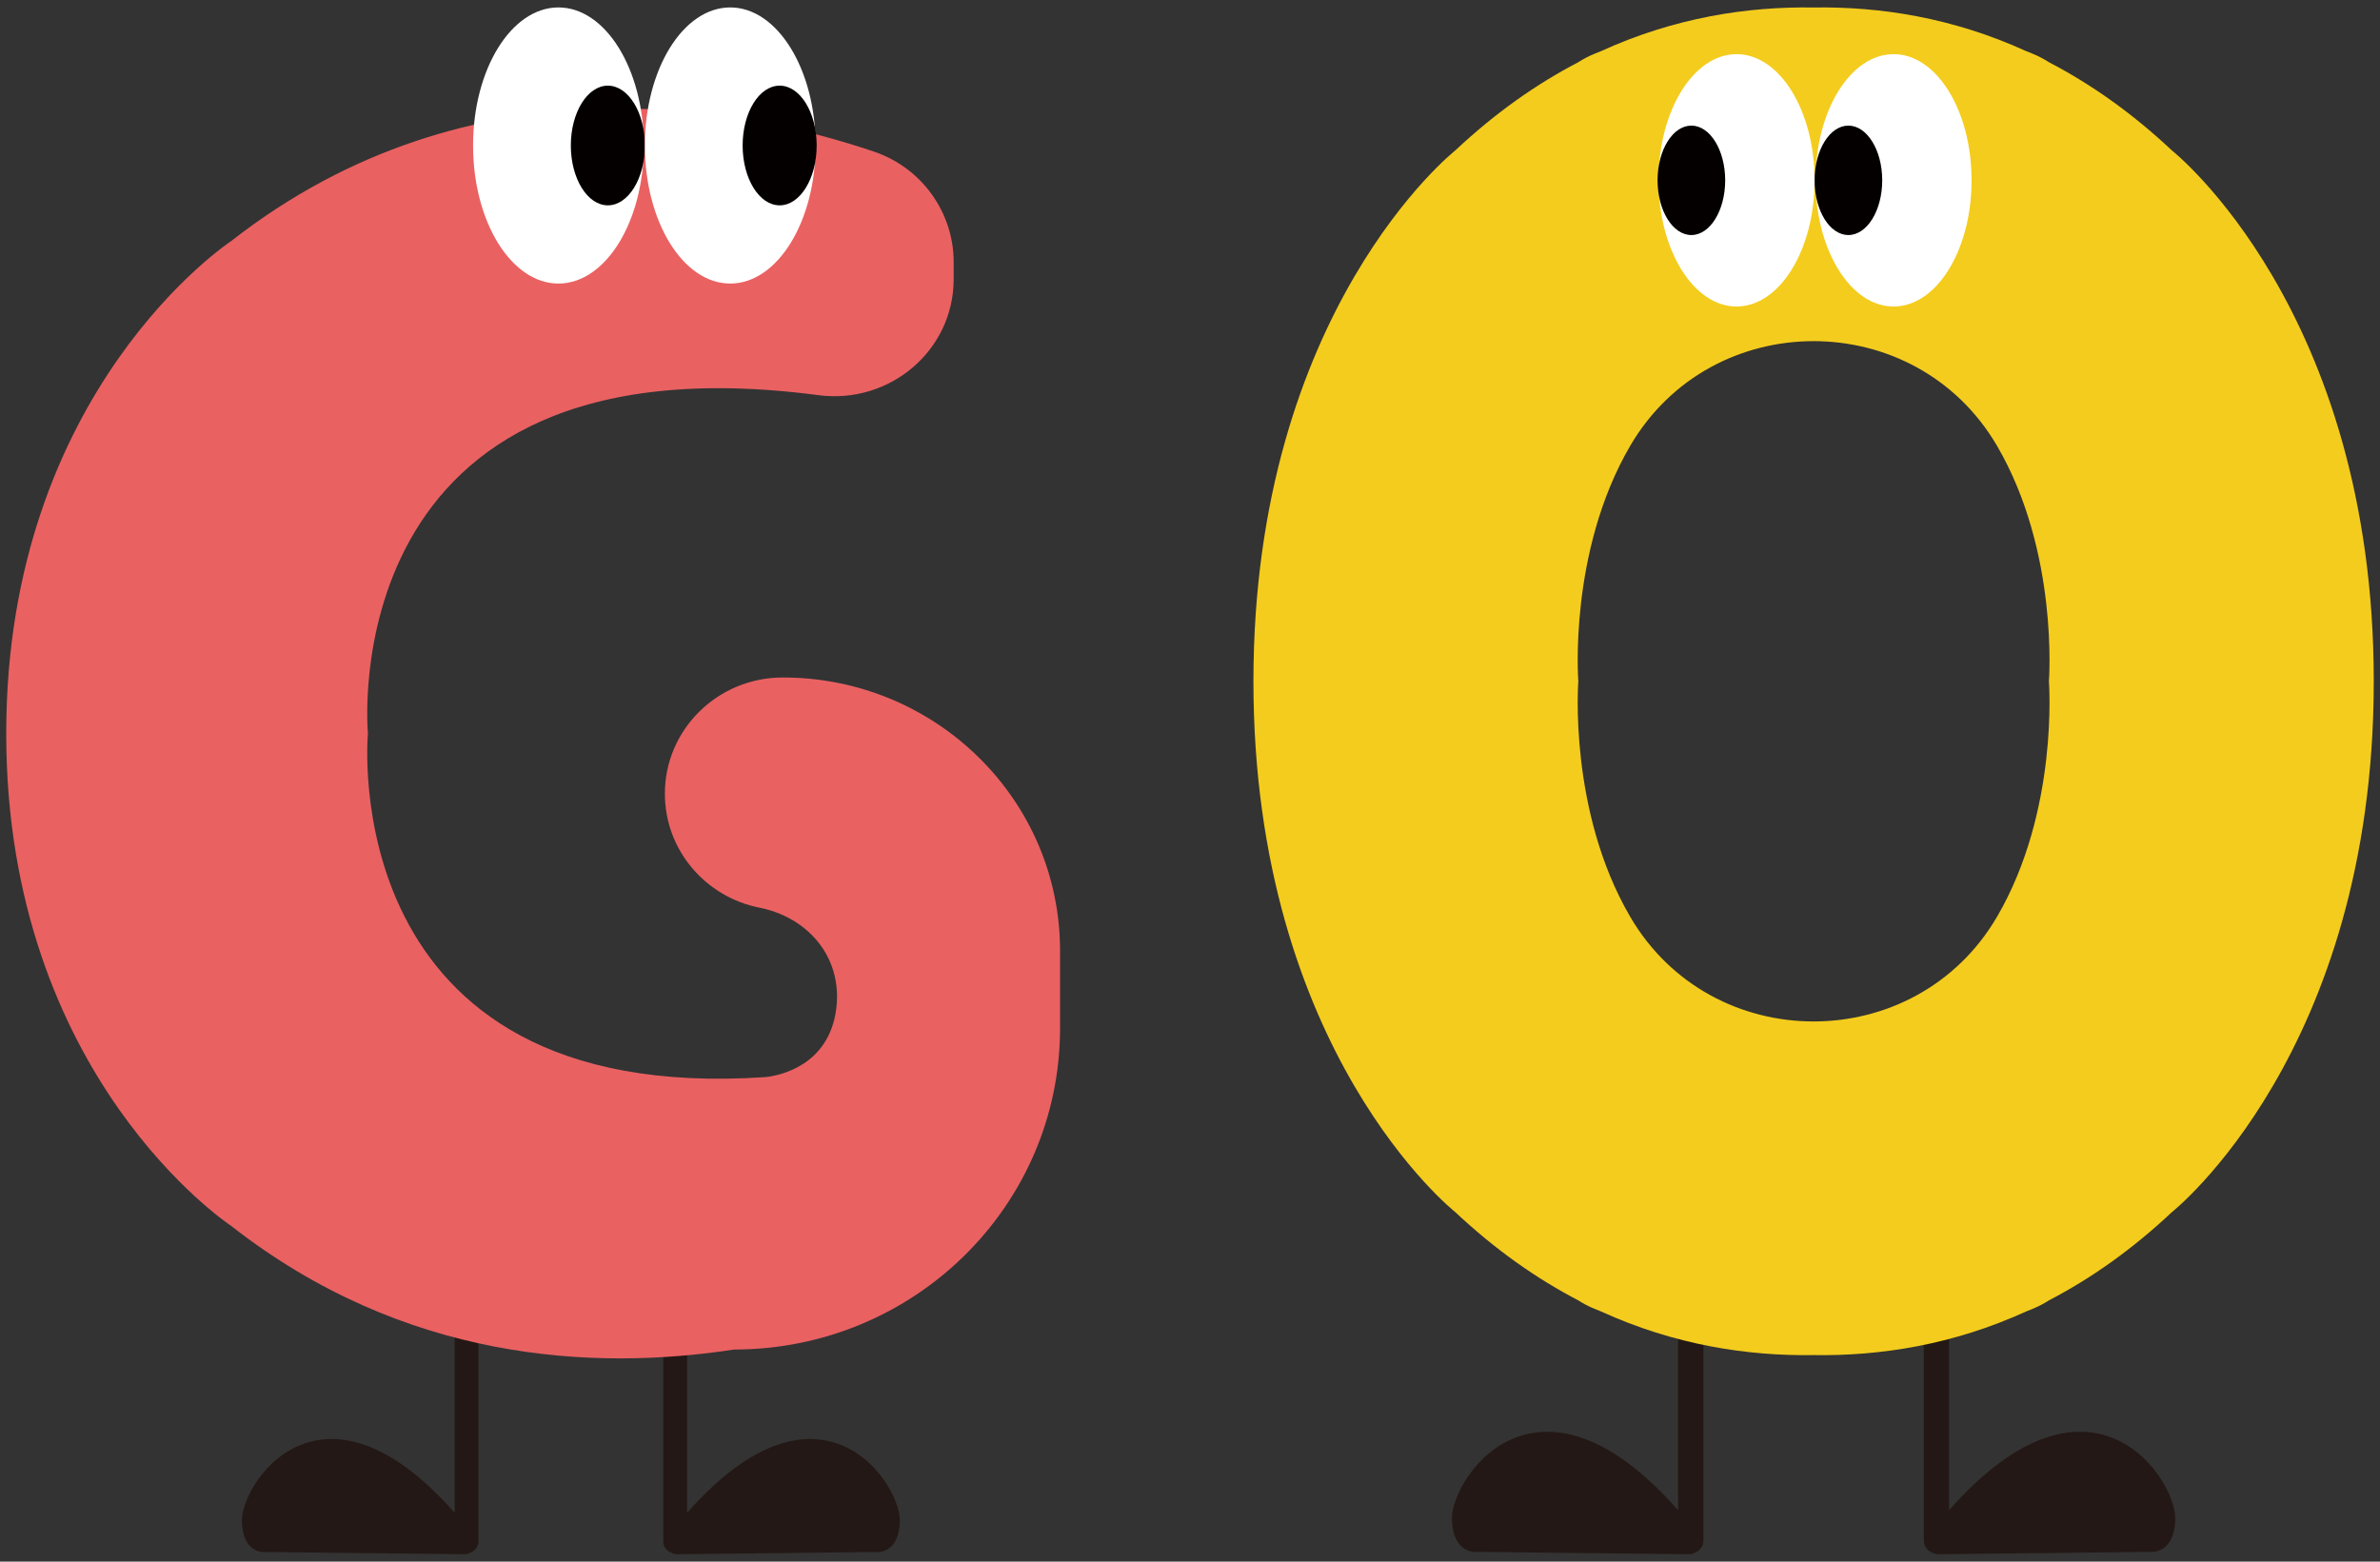 <?xml version="1.0" encoding="utf-8"?>
<!-- Generator: Adobe Illustrator 16.0.0, SVG Export Plug-In . SVG Version: 6.00 Build 0)  -->
<!DOCTYPE svg PUBLIC "-//W3C//DTD SVG 1.1//EN" "http://www.w3.org/Graphics/SVG/1.1/DTD/svg11.dtd">
<svg version="1.1" id="圖層_1" xmlns="http://www.w3.org/2000/svg" xmlns:xlink="http://www.w3.org/1999/xlink" x="0px" y="0px"
	 width="160px" height="105px" viewBox="0 0 160 105" enable-background="new 0 0 160 105" xml:space="preserve">
<rect x="0" y="0" width="160" height="105" fill="#333333" stroke="none"/>
<g>
	<g>
		<path fill="#231815" d="M31.365,82.486c-0.441,0-0.799,0.357-0.799,0.8v18.431c-4.504-5.1-7.937-5.397-10.087-4.663
			c-2.754,0.94-4.21,3.844-4.216,5.14c-0.004,0.586,0.104,1.382,0.634,1.843c0.208,0.18,0.561,0.373,1.078,0.314l13.267,0.15h0.009
			c0.135,0,0.265-0.039,0.376-0.105c0.311-0.109,0.536-0.402,0.536-0.751V83.286C32.163,82.844,31.807,82.486,31.365,82.486"/>
		<path fill="#231815" d="M45.389,82.486c0.441,0,0.799,0.357,0.799,0.8v18.431c4.504-5.1,7.937-5.397,10.085-4.663
			c2.755,0.94,4.211,3.844,4.218,5.14c0.003,0.586-0.105,1.382-0.636,1.843c-0.208,0.18-0.561,0.373-1.079,0.314l-13.266,0.15
			h-0.008c-0.137,0-0.266-0.039-0.376-0.105c-0.313-0.109-0.537-0.402-0.537-0.751V83.286C44.59,82.844,44.947,82.486,45.389,82.486
			"/>
		<path fill="#EA6162" d="M52.626,45.552L52.626,45.552c-4.38,0-7.929,3.498-7.929,7.815c0,3.792,2.74,6.952,6.372,7.665
			c2.175,0.426,4.067,1.832,4.831,3.886c0.309,0.833,0.462,1.805,0.318,2.916c-0.502,3.849-3.839,4.482-4.734,4.585
			c-29.119,1.979-26.75-23.103-26.75-23.103s-2.563-27.071,30.281-22.747c4.811,0.632,9.098-3.016,9.098-7.801v-1.137
			c0-3.354-2.149-6.353-5.368-7.44c-8.826-2.984-27.044-6.639-43.219,6.029c0,0-15.108,9.943-15.108,33.096
			c0,23.156,15.108,33.099,15.108,33.099c11.637,9.114,24.33,9.779,33.824,8.323c12.102,0,21.914-9.671,21.914-21.602v-5.21
			C71.266,53.779,62.918,45.552,52.626,45.552"/>
		<path fill="#FFFFFF" d="M43.282,9.782c0,5.127-2.571,9.283-5.74,9.283c-3.17,0-5.739-4.156-5.739-9.283
			c0-5.126,2.569-9.282,5.739-9.282C40.711,0.5,43.282,4.656,43.282,9.782"/>
		<path fill="#040000" d="M43.353,9.782c0,2.223-1.116,4.024-2.488,4.024c-1.375,0-2.49-1.802-2.49-4.024
			c0-2.222,1.115-4.023,2.49-4.023C42.237,5.759,43.353,7.561,43.353,9.782"/>
		<path fill="#FFFFFF" d="M54.83,9.782c0,5.127-2.57,9.283-5.739,9.283c-3.17,0-5.738-4.156-5.738-9.283
			c0-5.126,2.568-9.282,5.738-9.282C52.26,0.5,54.83,4.656,54.83,9.782"/>
		<path fill="#040000" d="M54.902,9.782c0,2.223-1.114,4.024-2.488,4.024c-1.377,0-2.489-1.802-2.489-4.024
			c0-2.222,1.112-4.023,2.489-4.023C53.788,5.759,54.902,7.561,54.902,9.782"/>
	</g>
	<g>
		<path fill="#231815" d="M130.18,81.099c0.468,0,0.849,0.38,0.849,0.849v19.594c4.79-5.421,8.438-5.737,10.724-4.957
			c2.928,0.999,4.476,4.089,4.482,5.464c0.003,0.625-0.111,1.469-0.676,1.959c-0.22,0.19-0.597,0.397-1.146,0.335l-14.104,0.159
			H130.3c-0.144,0-0.28-0.041-0.4-0.111c-0.331-0.116-0.568-0.429-0.568-0.799V81.947C129.331,81.479,129.71,81.099,130.18,81.099"
			/>
		<path fill="#231815" d="M113.666,81.099c-0.469,0-0.851,0.38-0.851,0.849v19.594c-4.787-5.421-8.436-5.737-10.721-4.957
			c-2.927,0.999-4.476,4.089-4.484,5.464c-0.002,0.625,0.113,1.469,0.677,1.959c0.221,0.19,0.597,0.397,1.146,0.335l14.104,0.159
			h0.006c0.148,0,0.284-0.041,0.404-0.111c0.33-0.116,0.569-0.429,0.569-0.799V81.947C114.517,81.479,114.135,81.099,113.666,81.099
			"/>
		<path fill="#F4CC1D" d="M97.833,10.116c0,0-13.569,10.723-13.569,35.692c0,24.968,13.569,35.69,13.569,35.69
			c2.715,2.551,5.492,4.488,8.265,5.932c0.348,0.222,0.711,0.416,1.095,0.57c0.144,0.06,0.292,0.117,0.439,0.178
			c4.939,2.252,9.828,3.005,14.292,2.934c4.462,0.071,9.351-0.682,14.29-2.934c0.149-0.061,0.295-0.118,0.44-0.178
			c0.383-0.154,0.745-0.349,1.094-0.57c2.772-1.443,5.55-3.381,8.263-5.932c0,0,13.57-10.723,13.57-35.69
			c0-24.97-13.57-35.692-13.57-35.692c-2.713-2.55-5.49-4.486-8.263-5.93c-0.349-0.224-0.711-0.416-1.094-0.571
			c-0.146-0.059-0.291-0.118-0.44-0.176c-4.939-2.255-9.828-3.007-14.29-2.935c-4.464-0.072-9.353,0.68-14.292,2.935
			c-0.147,0.058-0.296,0.117-0.439,0.176c-0.384,0.155-0.747,0.348-1.095,0.571C103.325,5.63,100.548,7.566,97.833,10.116
			 M137.741,45.809c0,0,0.685,8.69-3.486,15.83c-5.487,9.387-19.18,9.387-24.662,0c-4.173-7.14-3.487-15.83-3.487-15.83
			s-0.686-8.691,3.487-15.832c5.482-9.386,19.175-9.386,24.662,0C138.426,37.117,137.741,45.809,137.741,45.809"/>
		<path fill="#FFFFFF" d="M122.053,12.125c0,4.687,2.349,8.484,5.247,8.484c2.896,0,5.243-3.798,5.243-8.484
			c0-4.686-2.348-8.484-5.243-8.484C124.401,3.641,122.053,7.439,122.053,12.125"/>
		<path fill="#040000" d="M121.989,12.125c0,2.031,1.017,3.678,2.272,3.678c1.255,0,2.275-1.646,2.275-3.678
			s-1.021-3.679-2.275-3.679C123.006,8.446,121.989,10.094,121.989,12.125"/>
		<path fill="#FFFFFF" d="M111.497,12.125c0,4.687,2.349,8.484,5.245,8.484s5.247-3.798,5.247-8.484
			c0-4.686-2.351-8.484-5.247-8.484S111.497,7.439,111.497,12.125"/>
		<path fill="#040000" d="M111.433,12.125c0,2.031,1.017,3.678,2.272,3.678s2.274-1.646,2.274-3.678s-1.019-3.679-2.274-3.679
			S111.433,10.094,111.433,12.125"/>
	</g>
</g>
</svg>
